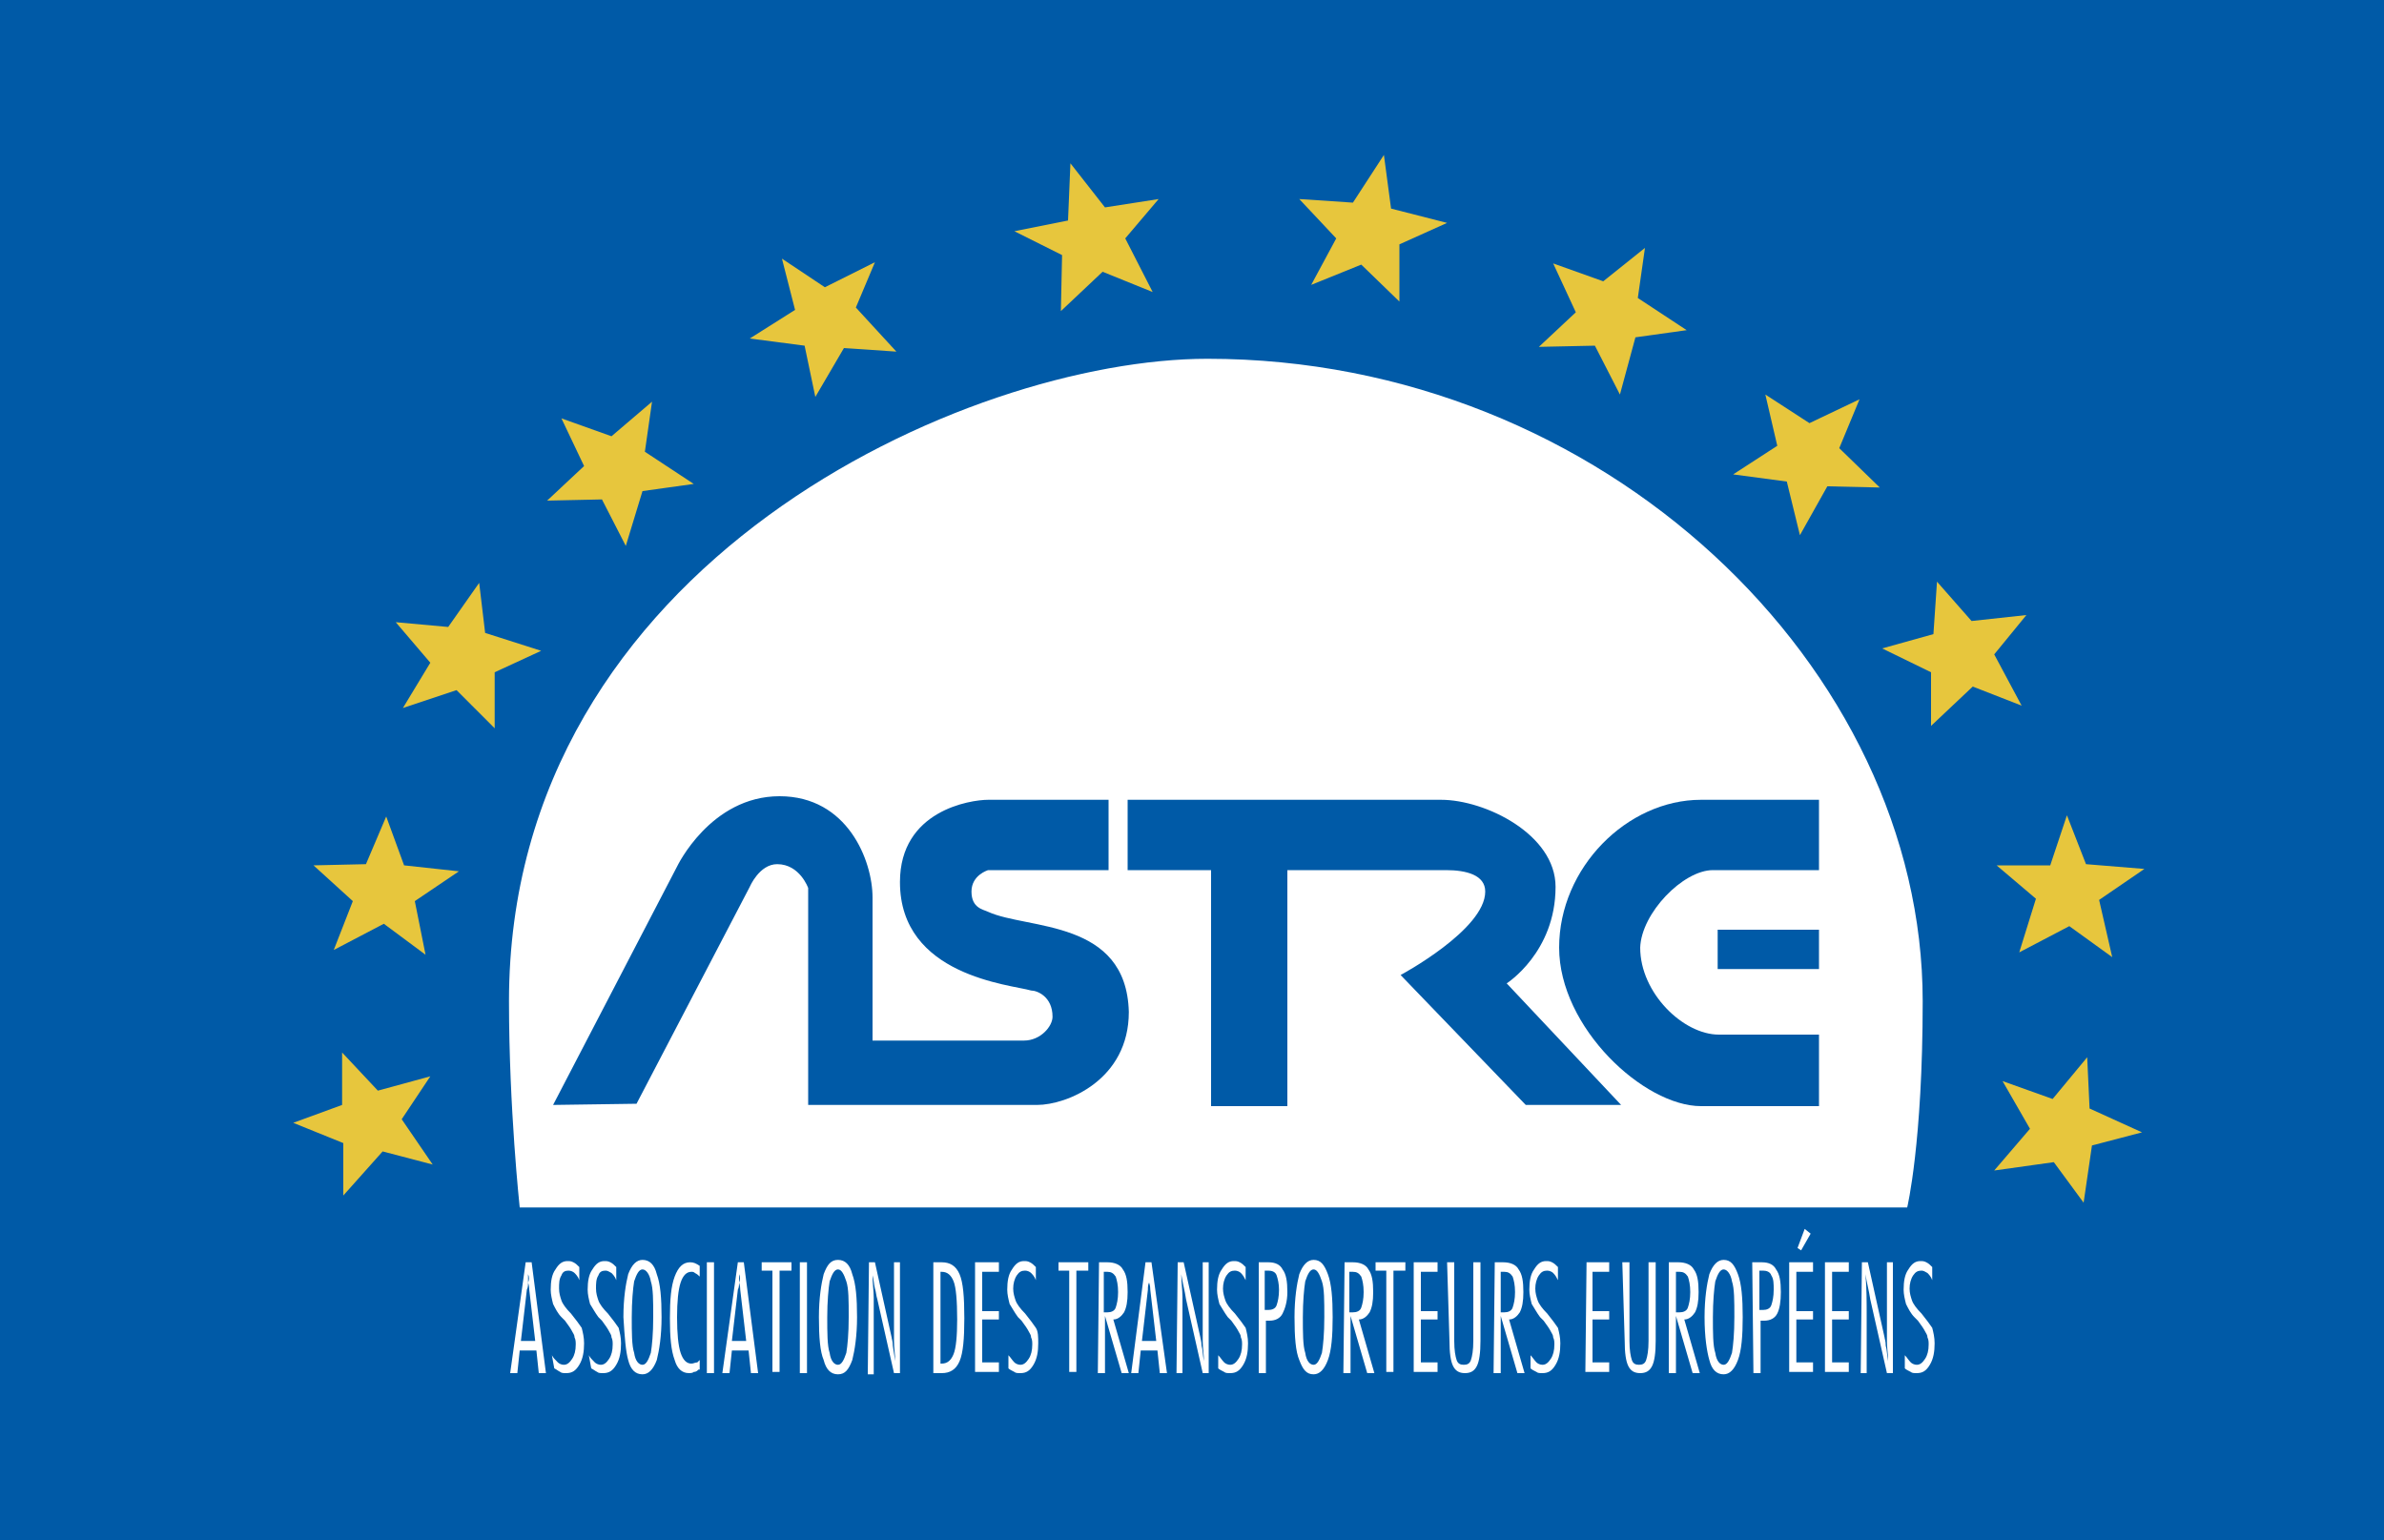 <?xml version="1.0" encoding="UTF-8"?>
<!-- Generator: Adobe Illustrator 28.3.0, SVG Export Plug-In . SVG Version: 6.00 Build 0)  -->
<svg xmlns="http://www.w3.org/2000/svg" xmlns:xlink="http://www.w3.org/1999/xlink" version="1.1" id="Calque_1" x="0px" y="0px" viewBox="0 0 200 129.2" style="enable-background:new 0 0 200 129.2;" xml:space="preserve">
<style type="text/css">
	.st0{fill-rule:evenodd;clip-rule:evenodd;fill:#005AA7;}
	.st1{fill-rule:evenodd;clip-rule:evenodd;fill:#FFFFFF;}
	.st2{fill-rule:evenodd;clip-rule:evenodd;fill:#E7C63D;}
</style>
<g>
	<path class="st0" d="M200,129.2V0H0v129.2H200z"></path>
	<path class="st1" d="M160,101.3H43.6c0,0-0.9-8.3-0.9-17.3c0-36.8,38.5-53.9,58.6-53.9c33.3,0,60,26,60,53.9   C161.3,95.9,160,101.3,160,101.3L160,101.3z"></path>
	<path class="st0" d="M82.9,76.5c-0.4-0.2-1.4-0.3-1.4-1.7c0-1.4,1.4-1.8,1.4-1.8H93v-5.9H82.9c-1.5,0-7.4,0.9-7.4,6.9   c0,7.9,9.3,8.6,11,9.1c0.5,0,1.8,0.5,1.8,2.2c0,0.8-1,2-2.4,2H73.2v-12c0-3.1-2.1-8.5-7.8-8.5c-5.8,0-8.6,5.9-8.6,5.9l-10.4,20   l7-0.1l9.5-18.2c0,0,0.8-1.9,2.3-1.9c1.9,0,2.6,2,2.6,2l0,12.7h0v5.5h19.2c2.5,0,7.7-2.1,7.7-7.8C94.5,77.1,86.2,78,82.9,76.5   L82.9,76.5z M121.3,73H108v19.8h-6.4V73h-7v-5.9h26.3c3.7,0,9.6,2.9,9.6,7.3c0,5.5-4.1,8.1-4.1,8.1l9.6,10.2H128l-10.5-10.9   c0,0,7.1-3.8,7.1-7C124.6,73.4,123,73,121.3,73L121.3,73z"></path>
	<path class="st0" d="M143.7,73h8.9v-5.9h-9.9c-6.2,0-11.9,5.7-11.9,12.4s7.1,13.3,11.9,13.3h9.9v-6h-8.4c-3,0-6.6-3.5-6.6-7.3   C137.7,76.6,141.2,73,143.7,73z"></path>
	<path class="st0" d="M152.6,81.3V78h-8.5v3.3H152.6z"></path>
	<path class="st1" d="M44.3,107.6c0-0.2,0-0.5,0-0.7C44.4,107.1,44.4,107.4,44.3,107.6c0.1,0.3,0.1,0.5,0.1,0.6l0.5,4.3h-1.2   l0.5-4.3C44.3,108,44.3,107.8,44.3,107.6L44.3,107.6z M42.8,115.2h0.6l0.2-1.9H45l0.2,1.9h0.6l-1.2-9.3h-0.5L42.8,115.2L42.8,115.2   z M46.3,113.7c0.1,0.2,0.3,0.4,0.5,0.6c0.1,0.1,0.3,0.2,0.5,0.2c0.3,0,0.5-0.2,0.7-0.5c0.2-0.3,0.3-0.7,0.3-1.2   c0-0.2,0-0.4-0.1-0.6c0-0.2-0.1-0.3-0.2-0.5c-0.1-0.2-0.3-0.5-0.6-0.9c-0.1-0.1-0.2-0.2-0.3-0.3c-0.3-0.3-0.5-0.7-0.7-1.1   c-0.1-0.4-0.2-0.8-0.2-1.2c0-0.7,0.1-1.3,0.4-1.7c0.3-0.5,0.6-0.7,1-0.7c0.2,0,0.3,0,0.5,0.1c0.2,0.1,0.3,0.2,0.5,0.4v1.1   c-0.1-0.3-0.3-0.5-0.4-0.6c-0.1-0.1-0.3-0.2-0.5-0.2c-0.3,0-0.5,0.1-0.6,0.4c-0.2,0.3-0.2,0.7-0.2,1.1c0,0.4,0.1,0.7,0.2,1   c0.1,0.3,0.4,0.7,0.8,1.1c0.4,0.5,0.7,0.9,0.9,1.2c0.1,0.4,0.2,0.8,0.2,1.3c0,0.7-0.1,1.3-0.4,1.8s-0.6,0.7-1.1,0.7   c-0.2,0-0.4,0-0.5-0.1c-0.2-0.1-0.3-0.2-0.5-0.3L46.3,113.7L46.3,113.7L46.3,113.7z M49.4,113.7c0.1,0.2,0.3,0.4,0.5,0.6   c0.1,0.1,0.3,0.2,0.5,0.2c0.3,0,0.5-0.2,0.7-0.5c0.2-0.3,0.3-0.7,0.3-1.2c0-0.2,0-0.4-0.1-0.6c0-0.2-0.1-0.3-0.2-0.5   c-0.1-0.2-0.3-0.5-0.6-0.9c-0.1-0.1-0.2-0.2-0.3-0.3c-0.3-0.4-0.5-0.8-0.7-1.1c-0.1-0.4-0.2-0.8-0.2-1.2c0-0.7,0.1-1.3,0.4-1.7   c0.3-0.5,0.6-0.7,1-0.7c0.2,0,0.3,0,0.5,0.1c0.2,0.1,0.3,0.2,0.5,0.4v1.1c-0.1-0.3-0.3-0.5-0.4-0.6c-0.2-0.1-0.3-0.2-0.5-0.2   c-0.3,0-0.5,0.1-0.6,0.4c-0.2,0.3-0.2,0.7-0.2,1.1c0,0.4,0.1,0.7,0.2,1c0.1,0.3,0.4,0.7,0.8,1.1c0.4,0.5,0.7,0.9,0.9,1.2   c0.1,0.4,0.2,0.8,0.2,1.3c0,0.7-0.1,1.3-0.4,1.8c-0.3,0.5-0.6,0.7-1.1,0.7c-0.2,0-0.4,0-0.5-0.1c-0.2-0.1-0.3-0.2-0.5-0.3   L49.4,113.7L49.4,113.7L49.4,113.7z M54.6,107.5c0.2,0.6,0.2,1.6,0.2,3c0,1.4-0.1,2.4-0.2,3c-0.2,0.6-0.4,1-0.7,1   c-0.3,0-0.6-0.3-0.7-1c-0.2-0.6-0.2-1.7-0.2-3s0.1-2.4,0.2-3c0.2-0.6,0.4-1,0.7-1C54.2,106.5,54.5,106.9,54.6,107.5z M52.7,114.1   c0.2,0.8,0.6,1.2,1.2,1.2c0.5,0,0.9-0.4,1.2-1.2c0.2-0.8,0.4-2,0.4-3.6c0-1.6-0.1-2.8-0.4-3.6c-0.2-0.8-0.6-1.2-1.2-1.2   c-0.5,0-0.9,0.4-1.2,1.2c-0.2,0.8-0.4,2-0.4,3.6C52.4,112.2,52.5,113.4,52.7,114.1z M58.6,114.9c-0.1,0.1-0.2,0.2-0.4,0.2   c-0.1,0.1-0.3,0.1-0.4,0.1c-0.6,0-1-0.4-1.2-1.1c-0.3-0.8-0.4-1.9-0.4-3.5c0-1.6,0.1-2.7,0.4-3.5c0.3-0.8,0.7-1.2,1.3-1.2   c0.3,0,0.5,0.1,0.8,0.3v0.9c-0.1-0.1-0.2-0.2-0.4-0.3c-0.1-0.1-0.2-0.1-0.3-0.1c-0.4,0-0.7,0.3-0.9,0.9s-0.3,1.6-0.3,2.9   c0,1.4,0.1,2.4,0.3,3c0.2,0.6,0.5,0.9,0.9,0.9c0.2,0,0.3-0.1,0.5-0.1c0,0,0.1-0.1,0.1-0.1s0.1-0.1,0.1-0.1V114.9L58.6,114.9z    M59.3,115.2v-9.3h0.6v9.3H59.3z M62,107.6c0-0.2,0-0.5,0-0.7C62.1,107.1,62.1,107.4,62,107.6c0.1,0.3,0.1,0.5,0.1,0.6l0.5,4.3   h-1.2l0.5-4.3C62,108,62,107.8,62,107.6L62,107.6z M60.6,115.2h0.6l0.2-1.9h1.4l0.2,1.9h0.6l-1.2-9.3h-0.5L60.6,115.2z M64.9,106.6   h-1v-0.7h2.5v0.7h-1v8.5h-0.6V106.6z M67.1,115.2v-9.3h0.6v9.3H67.1z M71,107.5c0.2,0.6,0.2,1.6,0.2,3c0,1.4-0.1,2.4-0.2,3   c-0.2,0.6-0.4,1-0.7,1c-0.3,0-0.6-0.3-0.7-1c-0.2-0.6-0.2-1.7-0.2-3s0.1-2.4,0.2-3c0.2-0.6,0.4-1,0.7-1   C70.6,106.5,70.8,106.9,71,107.5z M69.1,114.1c0.2,0.8,0.6,1.2,1.2,1.2s0.9-0.4,1.2-1.2c0.2-0.8,0.4-2,0.4-3.6   c0-1.6-0.1-2.8-0.4-3.6c-0.2-0.8-0.6-1.2-1.2-1.2s-0.9,0.4-1.2,1.2c-0.2,0.8-0.4,2-0.4,3.6C68.7,112.2,68.8,113.4,69.1,114.1z    M72.9,105.9h0.5l1.4,6.3c0,0.1,0.1,0.3,0.1,0.7l0.2,1.3c0-0.6-0.1-1.1-0.1-1.7c0-0.6,0-1.2,0-1.8v-4.8h0.5v9.3h-0.5l-1.4-6.2   c-0.1-0.3-0.1-0.6-0.2-0.9c-0.1-0.4-0.1-0.8-0.2-1.1c0,0.7,0.1,1.3,0.1,1.9c0,0.6,0,1.1,0,1.6v4.8h-0.5L72.9,105.9L72.9,105.9   L72.9,105.9z M79,106.7c0.5,0,0.8,0.3,1,0.8c0.2,0.5,0.3,1.6,0.3,3.2c0,1.4-0.1,2.4-0.3,2.9c-0.2,0.5-0.5,0.8-1,0.8h-0.1v-7.7   L79,106.7L79,106.7z M78.3,115.2H79c0.7,0,1.2-0.3,1.5-1c0.3-0.7,0.4-1.9,0.4-3.6c0-1.8-0.1-3-0.4-3.7c-0.3-0.7-0.8-1-1.5-1h-0.7   L78.3,115.2L78.3,115.2z M81.9,105.9h1.9v0.8h-1.4v3.3h1.4v0.7h-1.4v3.6h1.4v0.8h-2V105.9L81.9,105.9z M84.6,113.7   c0.2,0.2,0.3,0.4,0.5,0.6c0.1,0.1,0.3,0.2,0.5,0.2c0.3,0,0.5-0.2,0.7-0.5c0.2-0.3,0.3-0.7,0.3-1.2c0-0.2,0-0.4-0.1-0.6   c0-0.2-0.1-0.3-0.2-0.5c-0.1-0.2-0.3-0.5-0.6-0.9c-0.1-0.1-0.2-0.2-0.3-0.3c-0.3-0.4-0.5-0.8-0.7-1.1c-0.1-0.4-0.2-0.8-0.2-1.2   c0-0.7,0.1-1.3,0.4-1.7c0.3-0.5,0.6-0.7,1-0.7c0.2,0,0.3,0,0.5,0.1c0.2,0.1,0.3,0.2,0.5,0.4v1.1c-0.1-0.3-0.3-0.5-0.4-0.6   c-0.1-0.1-0.3-0.2-0.5-0.2c-0.3,0-0.5,0.1-0.7,0.4c-0.2,0.3-0.3,0.7-0.3,1.1c0,0.4,0.1,0.7,0.2,1c0.1,0.3,0.4,0.7,0.8,1.1   c0.4,0.5,0.7,0.9,0.9,1.2s0.2,0.8,0.2,1.3c0,0.7-0.1,1.3-0.4,1.8s-0.6,0.7-1.1,0.7c-0.2,0-0.4,0-0.5-0.1c-0.2-0.1-0.4-0.2-0.5-0.3   L84.6,113.7L84.6,113.7L84.6,113.7z M89.8,106.6h-1v-0.7h2.5v0.7h-1v8.5h-0.6V106.6z M92.9,106.7c0.3,0,0.5,0.1,0.7,0.4   c0.1,0.3,0.2,0.7,0.2,1.3c0,0.6-0.1,1-0.2,1.3c-0.1,0.3-0.4,0.4-0.7,0.4h-0.3v-3.4L92.9,106.7L92.9,106.7z M92.1,115.2h0.6v-4.8   l1.4,4.8h0.6l-1.3-4.5c0.4,0,0.7-0.3,0.9-0.6c0.2-0.4,0.3-0.9,0.3-1.7c0-0.9-0.1-1.5-0.4-1.9c-0.2-0.4-0.7-0.6-1.3-0.6h-0.7   L92.1,115.2L92.1,115.2L92.1,115.2z M96.4,107.6c0-0.2,0-0.5,0-0.7C96.4,107.1,96.4,107.4,96.4,107.6c0.1,0.3,0.1,0.5,0.1,0.6   l0.5,4.3h-1.2l0.5-4.3C96.3,108,96.3,107.8,96.4,107.6L96.4,107.6z M94.9,115.2h0.6l0.2-1.9h1.4l0.2,1.9h0.6l-1.3-9.3h-0.5   L94.9,115.2L94.9,115.2z M98.8,105.9h0.5l1.4,6.3c0,0.1,0.1,0.3,0.1,0.7c0.1,0.3,0.1,0.8,0.2,1.3c0-0.6-0.1-1.1-0.1-1.7   s0-1.2,0-1.8v-4.8h0.5v9.3h-0.5l-1.4-6.2c-0.1-0.7-0.3-1.4-0.4-2.1c0,0.7,0.1,1.3,0.1,1.9s0,1.1,0,1.6v4.8h-0.5L98.8,105.9   L98.8,105.9L98.8,105.9z M102.2,113.7c0.2,0.2,0.3,0.4,0.5,0.6c0.1,0.1,0.3,0.2,0.5,0.2c0.3,0,0.5-0.2,0.7-0.5   c0.2-0.3,0.3-0.7,0.3-1.2c0-0.2,0-0.4-0.1-0.6c0-0.2-0.1-0.3-0.2-0.5c-0.1-0.2-0.3-0.5-0.6-0.9c-0.1-0.1-0.2-0.2-0.3-0.3   c-0.3-0.4-0.5-0.8-0.7-1.1c-0.1-0.4-0.2-0.8-0.2-1.2c0-0.7,0.1-1.3,0.4-1.7c0.3-0.5,0.6-0.7,1-0.7c0.2,0,0.3,0,0.5,0.1   c0.2,0.1,0.3,0.2,0.5,0.4v1.1c-0.1-0.2-0.2-0.4-0.4-0.6c-0.1-0.1-0.3-0.2-0.5-0.2c-0.3,0-0.5,0.1-0.7,0.4c-0.2,0.3-0.3,0.7-0.3,1.1   c0,0.4,0.1,0.7,0.2,1c0.1,0.3,0.4,0.7,0.8,1.1c0.4,0.5,0.7,0.9,0.9,1.2c0.1,0.4,0.2,0.8,0.2,1.3c0,0.7-0.1,1.3-0.4,1.8   s-0.6,0.7-1.1,0.7c-0.2,0-0.4,0-0.5-0.1c-0.2-0.1-0.4-0.2-0.5-0.3L102.2,113.7L102.2,113.7z M106.4,106.6c0.3,0,0.6,0.1,0.7,0.4   c0.1,0.3,0.2,0.7,0.2,1.2c0,0.6-0.1,1-0.2,1.3c-0.1,0.3-0.4,0.4-0.7,0.4h-0.3v-3.3H106.4L106.4,106.6z M105.6,115.2h0.6v-4.4h0.3   c0.5,0,0.9-0.2,1.1-0.6c0.2-0.4,0.4-1,0.4-1.8c0-0.9-0.1-1.5-0.4-1.9c-0.2-0.4-0.6-0.6-1.2-0.6h-0.8L105.6,115.2L105.6,115.2   L105.6,115.2z M110.9,107.5c0.2,0.6,0.2,1.6,0.2,3c0,1.4-0.1,2.4-0.2,3c-0.2,0.6-0.4,1-0.7,1c-0.3,0-0.6-0.3-0.7-1   c-0.2-0.6-0.2-1.7-0.2-3s0.1-2.4,0.2-3c0.2-0.6,0.4-1,0.7-1C110.5,106.5,110.7,106.9,110.9,107.5z M109,114.1   c0.3,0.8,0.6,1.2,1.2,1.2c0.5,0,0.9-0.4,1.2-1.2s0.4-2,0.4-3.6c0-1.6-0.1-2.8-0.4-3.6c-0.3-0.8-0.6-1.2-1.2-1.2   c-0.5,0-0.9,0.4-1.2,1.2c-0.2,0.8-0.4,2-0.4,3.6C108.6,112.2,108.7,113.4,109,114.1z M113.5,106.7c0.3,0,0.5,0.1,0.7,0.4   c0.1,0.3,0.2,0.7,0.2,1.3c0,0.6-0.1,1-0.2,1.3c-0.1,0.3-0.4,0.4-0.7,0.4h-0.3v-3.4L113.5,106.7L113.5,106.7z M112.7,115.2h0.6v-4.8   l1.4,4.8h0.6l-1.3-4.5c0.4,0,0.7-0.3,0.9-0.6c0.2-0.4,0.3-0.9,0.3-1.7c0-0.9-0.1-1.5-0.4-1.9c-0.2-0.4-0.7-0.6-1.3-0.6h-0.7   L112.7,115.2L112.7,115.2z M116.4,106.6h-1v-0.7h2.5v0.7h-1v8.5h-0.6V106.6z M118.7,105.9h1.9v0.8h-1.4v3.3h1.4v0.7h-1.4v3.6h1.4   v0.8h-2V105.9L118.7,105.9z M121.4,105.9h0.6v6.6c0,0.8,0.1,1.3,0.2,1.6c0.1,0.3,0.3,0.4,0.6,0.4s0.5-0.1,0.6-0.4   c0.1-0.3,0.2-0.8,0.2-1.6v-6.6h0.6v6.6c0,1-0.1,1.7-0.3,2.1c-0.2,0.4-0.5,0.6-1,0.6c-0.5,0-0.8-0.2-1-0.6c-0.2-0.4-0.3-1.1-0.3-2.1   L121.4,105.9L121.4,105.9z M126.2,106.7c0.3,0,0.5,0.1,0.7,0.4c0.1,0.3,0.2,0.7,0.2,1.3c0,0.6-0.1,1-0.2,1.3   c-0.1,0.3-0.4,0.4-0.7,0.4h-0.3v-3.4L126.2,106.7L126.2,106.7z M125.3,115.2h0.6v-4.8l1.4,4.8h0.6l-1.3-4.5c0.4,0,0.7-0.3,0.9-0.6   c0.2-0.4,0.3-0.9,0.3-1.7c0-0.9-0.1-1.5-0.4-1.9c-0.2-0.4-0.7-0.6-1.3-0.6h-0.7L125.3,115.2L125.3,115.2z M128.4,113.7   c0.2,0.2,0.3,0.4,0.5,0.6c0.1,0.1,0.3,0.2,0.5,0.2c0.3,0,0.5-0.2,0.7-0.5c0.2-0.3,0.3-0.7,0.3-1.2c0-0.2,0-0.4-0.1-0.6   c0-0.2-0.1-0.3-0.2-0.5c-0.1-0.2-0.3-0.5-0.6-0.9c-0.1-0.1-0.2-0.2-0.3-0.3c-0.3-0.4-0.5-0.8-0.7-1.1c-0.1-0.4-0.2-0.8-0.2-1.2   c0-0.7,0.1-1.3,0.4-1.7c0.3-0.5,0.6-0.7,1-0.7c0.2,0,0.3,0,0.5,0.1c0.2,0.1,0.3,0.2,0.5,0.4v1.1c-0.1-0.2-0.2-0.4-0.4-0.6   c-0.1-0.1-0.3-0.2-0.5-0.2c-0.3,0-0.5,0.1-0.7,0.4s-0.3,0.7-0.3,1.1c0,0.4,0.1,0.7,0.2,1c0.1,0.3,0.4,0.7,0.8,1.1   c0.4,0.5,0.7,0.9,0.9,1.2c0.1,0.4,0.2,0.8,0.2,1.3c0,0.7-0.1,1.3-0.4,1.8c-0.3,0.5-0.6,0.7-1.1,0.7c-0.2,0-0.4,0-0.5-0.1   c-0.2-0.1-0.4-0.2-0.5-0.3L128.4,113.7L128.4,113.7z M133.1,105.9h1.9v0.8h-1.4v3.3h1.4v0.7h-1.4v3.6h1.4v0.8h-2L133.1,105.9   L133.1,105.9z M136.1,105.9h0.6v6.6c0,0.8,0.1,1.3,0.2,1.6c0.1,0.3,0.3,0.4,0.6,0.4s0.5-0.1,0.6-0.4c0.1-0.3,0.2-0.8,0.2-1.6v-6.6   h0.6v6.6c0,1-0.1,1.7-0.3,2.1c-0.2,0.4-0.5,0.6-1,0.6c-0.5,0-0.8-0.2-1-0.6c-0.2-0.4-0.3-1.1-0.3-2.1L136.1,105.9L136.1,105.9z    M140.9,106.7c0.3,0,0.5,0.1,0.7,0.4c0.1,0.3,0.2,0.7,0.2,1.3c0,0.6-0.1,1-0.2,1.3c-0.1,0.3-0.4,0.4-0.7,0.4h-0.3v-3.4L140.9,106.7   L140.9,106.7L140.9,106.7z M140,115.2h0.6v-4.8l1.4,4.8h0.6l-1.3-4.5c0.4,0,0.7-0.3,0.9-0.6c0.2-0.4,0.3-0.9,0.3-1.7   c0-0.9-0.1-1.5-0.4-1.9c-0.2-0.4-0.7-0.6-1.3-0.6H140V115.2L140,115.2z M145.3,107.5c0.2,0.6,0.2,1.6,0.2,3c0,1.4-0.1,2.4-0.2,3   c-0.2,0.6-0.4,1-0.7,1c-0.3,0-0.6-0.3-0.7-1c-0.2-0.6-0.2-1.7-0.2-3s0.1-2.4,0.2-3c0.2-0.6,0.4-1,0.7-1   C144.9,106.5,145.2,106.9,145.3,107.5z M143.4,114.1c0.2,0.8,0.6,1.2,1.2,1.2c0.5,0,0.9-0.4,1.2-1.2s0.4-2,0.4-3.6   c0-1.6-0.1-2.8-0.4-3.6c-0.3-0.8-0.6-1.2-1.2-1.2c-0.5,0-0.9,0.4-1.2,1.2c-0.2,0.8-0.4,2-0.4,3.6   C143,112.2,143.2,113.4,143.4,114.1z M147.9,106.6c0.3,0,0.6,0.1,0.7,0.4c0.2,0.3,0.2,0.7,0.2,1.2c0,0.6-0.1,1-0.2,1.3   c-0.1,0.3-0.4,0.4-0.7,0.4h-0.3v-3.3H147.9L147.9,106.6z M147.1,115.2h0.6v-4.4h0.3c0.5,0,0.9-0.2,1.1-0.6c0.2-0.4,0.3-1,0.3-1.8   c0-0.9-0.1-1.5-0.4-1.9c-0.2-0.4-0.6-0.6-1.2-0.6h-0.8L147.1,115.2L147.1,115.2L147.1,115.2z M150.2,105.9h1.9v0.8h-1.4v3.3h1.4   v0.7h-1.4v3.6h1.4v0.8h-2V105.9L150.2,105.9z M153.2,105.9h1.9v0.8h-1.4v3.3h1.4v0.7h-1.4v3.6h1.4v0.8h-2V105.9L153.2,105.9z    M156.2,105.9h0.5l1.4,6.3c0,0.1,0.1,0.3,0.1,0.7c0.1,0.3,0.1,0.8,0.2,1.3c0-0.6-0.1-1.1-0.1-1.7c0-0.6,0-1.2,0-1.8v-4.8h0.5v9.3   h-0.5l-1.4-6.2c-0.1-0.7-0.3-1.4-0.4-2.1c0.1,1.2,0.1,2.3,0.1,3.5v4.8h-0.5L156.2,105.9L156.2,105.9L156.2,105.9z M159.8,113.7   c0.2,0.2,0.3,0.4,0.5,0.6c0.1,0.1,0.3,0.2,0.5,0.2c0.3,0,0.5-0.2,0.7-0.5c0.2-0.3,0.3-0.7,0.3-1.2c0-0.2,0-0.4-0.1-0.6   c0-0.2-0.1-0.3-0.2-0.5c-0.1-0.2-0.3-0.5-0.6-0.9c-0.1-0.1-0.2-0.2-0.3-0.3c-0.3-0.3-0.5-0.7-0.7-1.1c-0.1-0.4-0.2-0.8-0.2-1.2   c0-0.7,0.1-1.3,0.4-1.7c0.3-0.5,0.6-0.7,1-0.7c0.2,0,0.3,0,0.5,0.1c0.2,0.1,0.3,0.2,0.5,0.4v1.1c-0.1-0.3-0.3-0.5-0.4-0.6   c-0.2-0.1-0.3-0.2-0.5-0.2c-0.3,0-0.5,0.1-0.7,0.4c-0.2,0.3-0.3,0.7-0.3,1.1c0,0.4,0.1,0.7,0.2,1c0.1,0.3,0.4,0.7,0.8,1.1   c0.4,0.5,0.7,0.9,0.9,1.2c0.1,0.4,0.2,0.8,0.2,1.3c0,0.7-0.1,1.3-0.4,1.8c-0.3,0.5-0.6,0.7-1.1,0.7c-0.2,0-0.4,0-0.5-0.1   c-0.2-0.1-0.4-0.2-0.5-0.3L159.8,113.7L159.8,113.7L159.8,113.7z M151.4,103.1l0.5,0.4l-0.8,1.4l-0.3-0.2L151.4,103.1z"></path>
	<path class="st2" d="M28.7,88.3l3,3.2l4.4-1.2l-2.4,3.6l2.6,3.8l-4.2-1.1l-3.3,3.7l0-4.4l-4.2-1.7l4.1-1.5L28.7,88.3L28.7,88.3z    M32.4,68.5l1.5,4.1l4.6,0.5l-3.7,2.5l0.9,4.5l-3.5-2.6L28,79.7l1.6-4.1l-3.3-3l4.4-0.1L32.4,68.5L32.4,68.5z M40.2,48.9l0.5,4.2   l4.7,1.5l-3.9,1.8l0,4.7l-3.2-3.2l-4.5,1.5l2.3-3.8l-2.9-3.4l4.4,0.4L40.2,48.9L40.2,48.9z M54.7,33.7l-0.6,4.2l4.1,2.7l-4.3,0.6   l-1.4,4.6l-2-3.9L45.9,42l3.1-2.9l-1.9-4l4.2,1.5L54.7,33.7z M73.4,22l-1.6,3.8l3.4,3.7l-4.4-0.3l-2.4,4.1L67.5,29l-4.6-0.6   l3.8-2.4l-1.1-4.3l3.6,2.4L73.4,22L73.4,22z M97.2,16.7L94.4,20l2.3,4.5l-4.2-1.7L89,26.1l0.1-4.7l-4-2l4.5-0.9l0.2-4.8l2.9,3.7   L97.2,16.7L97.2,16.7z M116.1,13l0.6,4.5l4.7,1.2l-4,1.8l0,4.8l-3.2-3.1l-4.2,1.7l2.1-3.9l-3.1-3.3l4.5,0.3L116.1,13L116.1,13z    M138,20.8l-0.6,4.2l4.1,2.7l-4.3,0.6l-1.3,4.8l-2.1-4.1l-4.7,0.1l3.1-2.9l-1.9-4.1l4.2,1.5L138,20.8L138,20.8z M156,33.5l-1.7,4.1   l3.4,3.3l-4.4-0.1l-2.3,4.1l-1.1-4.5l-4.5-0.6l3.7-2.4l-1-4.3l3.7,2.4L156,33.5L156,33.5z M170,51.6l-2.7,3.3l2.3,4.3l-4.1-1.6   l-3.5,3.3l0-4.5l-4.1-2l4.3-1.2l0.3-4.4l2.9,3.3L170,51.6z M173.4,68.4l1.6,4.1l4.9,0.4l-3.8,2.6l1.1,4.8l-3.6-2.6l-4.2,2.2   l1.4-4.5l-3.3-2.8h4.5L173.4,68.4L173.4,68.4z M175.1,88.7l0.2,4.3l4.4,2l-4.2,1.1l-0.7,4.8l-2.5-3.4l-5,0.7l3-3.5l-2.3-4l4.2,1.5   L175.1,88.7L175.1,88.7z"></path>
</g>
</svg>
